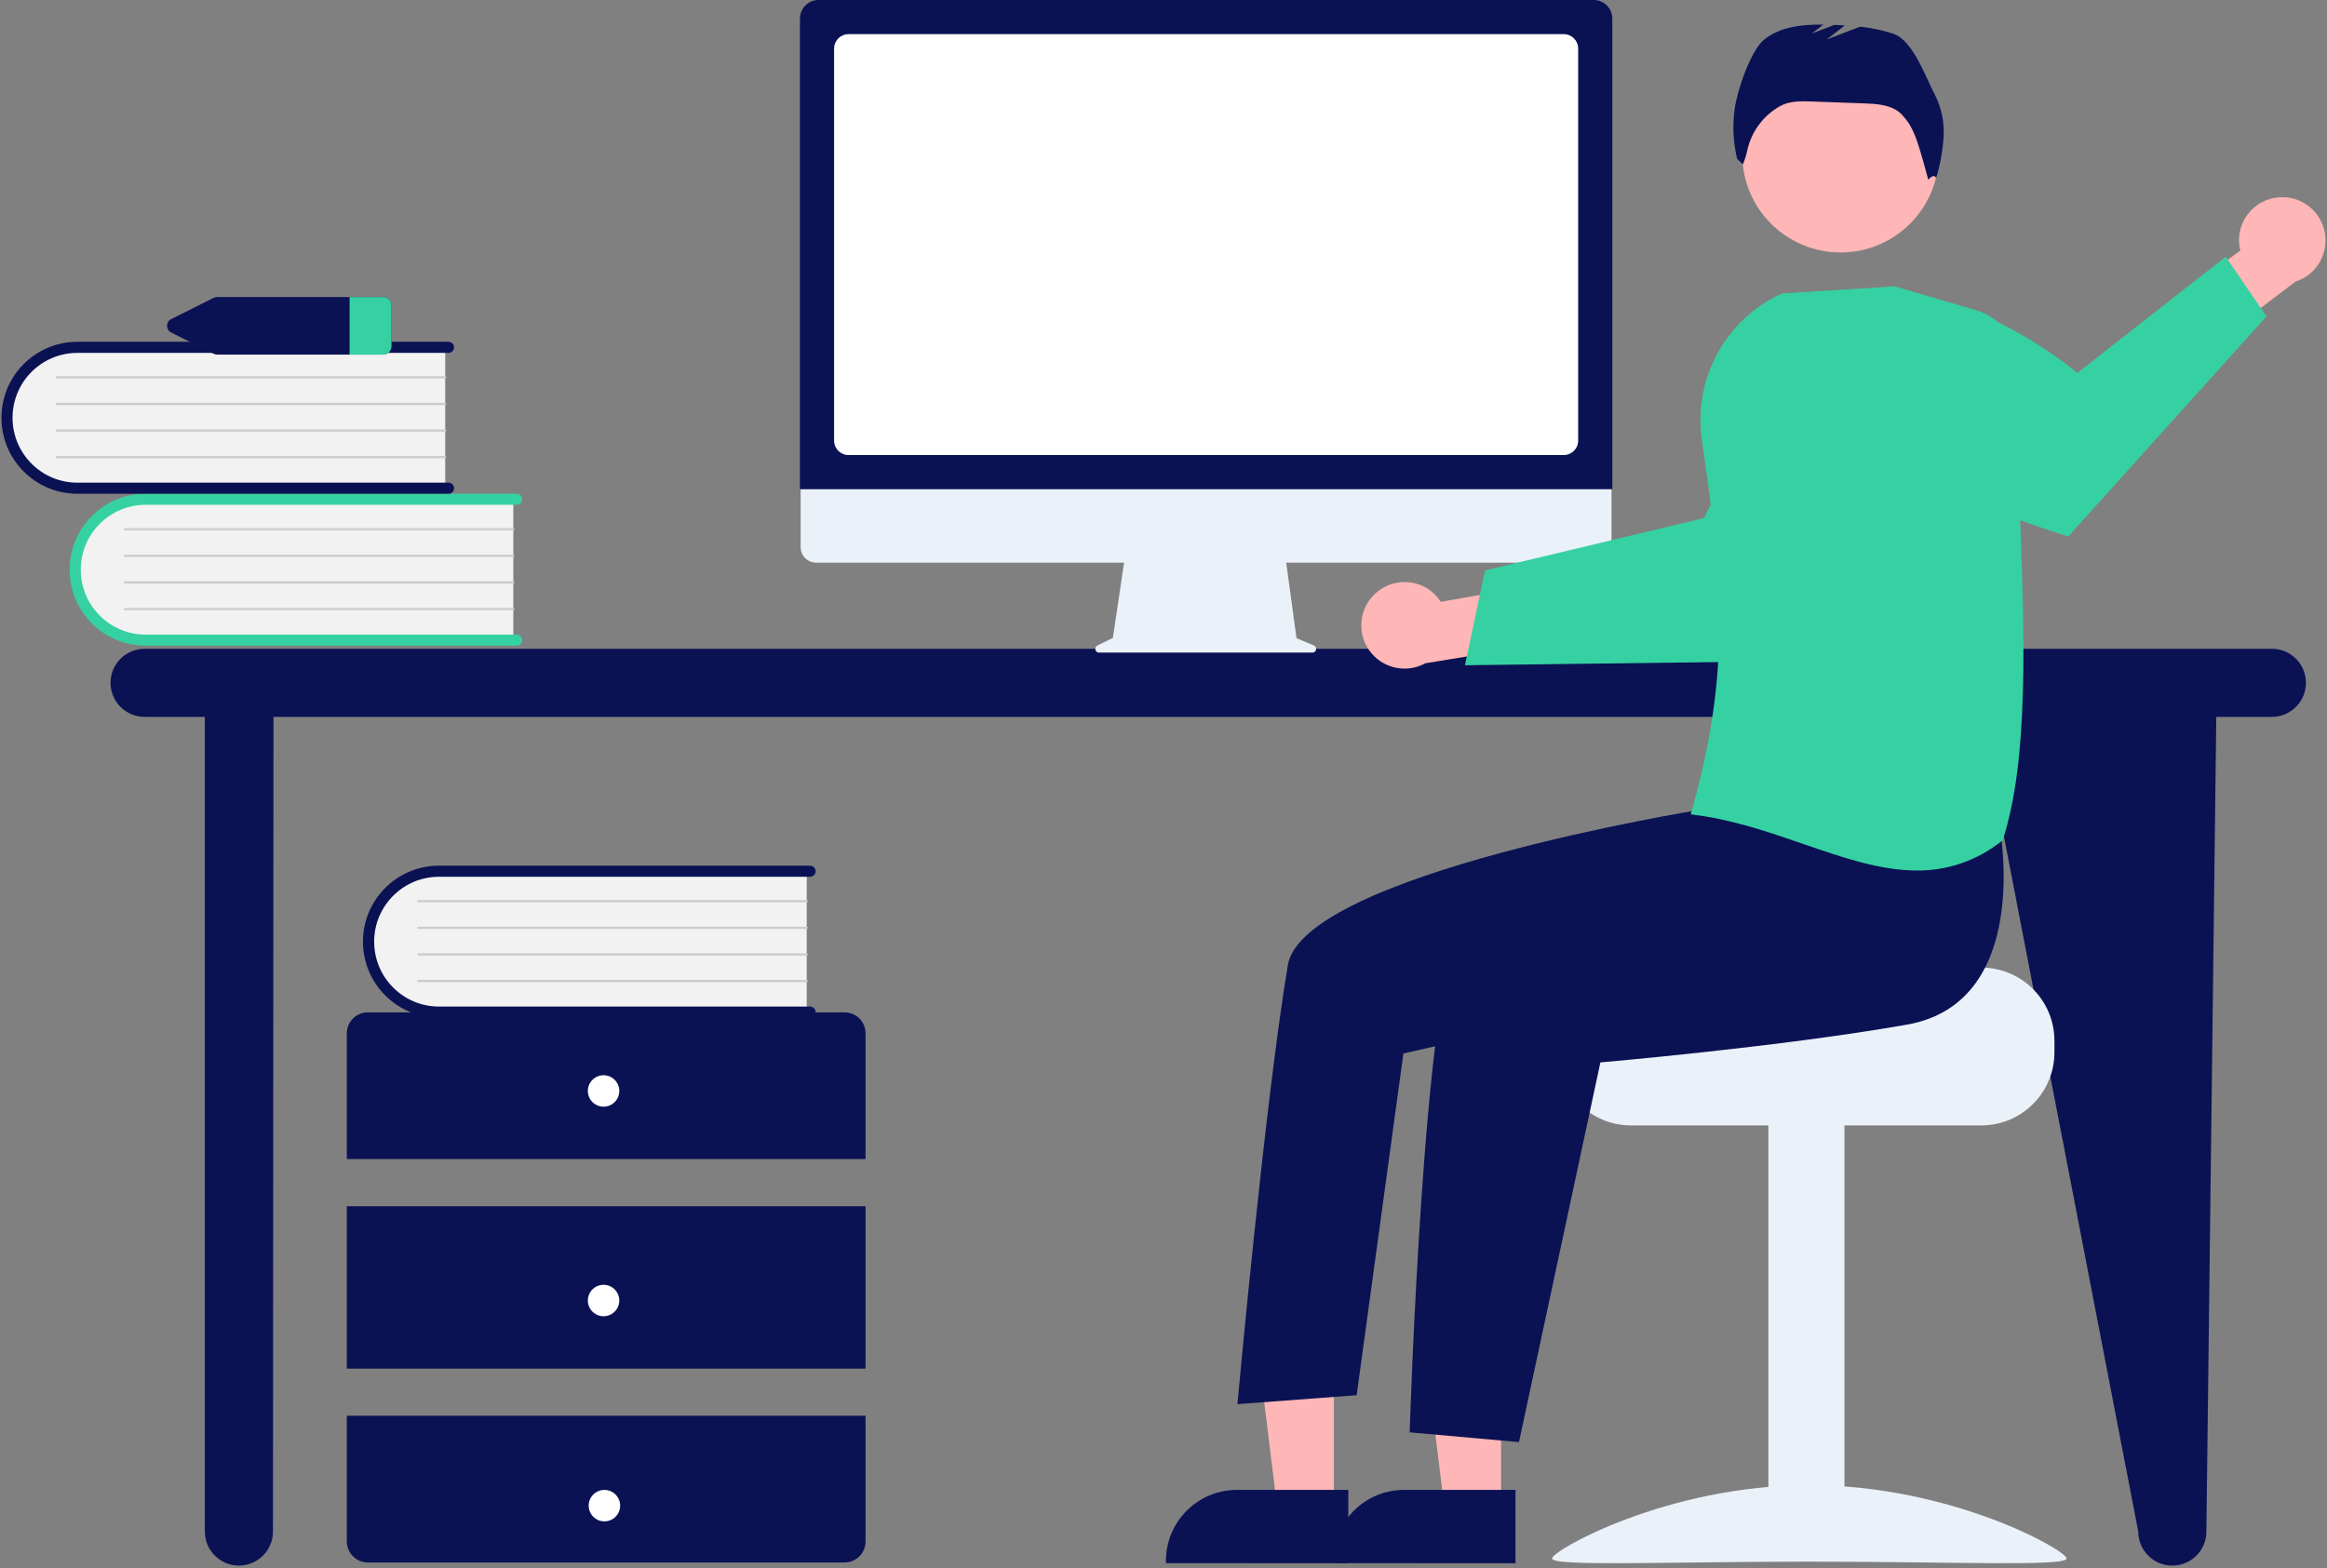 <?xml version="1.0" encoding="UTF-8"?>
<svg xmlns="http://www.w3.org/2000/svg" xmlns:xlink="http://www.w3.org/1999/xlink" width="500px" height="337px" viewBox="0 0 500 337" version="1.1">
<rect x="0" y="0" width="500" height="337" fill="#808080" stroke="none"/>
<g id="surface1">
<path style=" stroke:none;fill-rule:nonzero;fill:rgb(3.922%,7.059%,32.941%);fill-opacity:1;" d="M 488.152 139.438 L 31.07 139.438 C 27.027 139.438 23.75 142.715 23.75 146.758 C 23.75 150.801 27.027 154.074 31.07 154.074 L 44.016 154.074 L 44.016 329.164 C 44.016 333.207 47.293 336.484 51.332 336.484 C 55.375 336.484 58.652 333.207 58.652 329.164 L 58.762 154.074 L 425.621 154.074 L 459.445 329.164 C 459.445 333.207 462.723 336.484 466.762 336.484 C 470.805 336.484 474.082 333.207 474.082 329.164 L 476.211 154.074 L 488.152 154.074 C 492.195 154.074 495.473 150.801 495.473 146.758 C 495.473 142.715 492.195 139.438 488.152 139.438 Z M 488.152 139.438 "/>
<path style=" stroke:none;fill-rule:nonzero;fill:rgb(94.902%,94.902%,94.902%);fill-opacity:1;" d="M 110.297 106.824 L 110.297 137.82 L 32.66 137.82 C 27.125 138.012 21.906 135.234 18.969 130.539 C 16.035 125.84 15.832 119.934 18.434 115.043 C 21.031 110.148 26.047 107.02 31.582 106.824 C 31.941 106.812 32.301 106.812 32.66 106.824 Z M 110.297 106.824 "/>
<path style=" stroke:none;fill-rule:nonzero;fill:rgb(21.176%,81.961%,63.529%);fill-opacity:1;" d="M 112.207 137.582 C 112.207 138.242 111.672 138.773 111.016 138.773 L 31.277 138.773 C 22.262 138.77 14.957 131.457 14.957 122.441 C 14.957 113.43 22.262 106.117 31.277 106.113 L 111.016 106.113 C 111.441 106.109 111.836 106.34 112.047 106.707 C 112.262 107.078 112.262 107.531 112.047 107.902 C 111.836 108.27 111.441 108.496 111.016 108.496 L 31.277 108.496 C 23.582 108.508 17.352 114.75 17.352 122.441 C 17.352 130.137 23.582 136.379 31.277 136.391 L 111.016 136.391 C 111.672 136.391 112.207 136.926 112.207 137.582 Z M 112.207 137.582 "/>
<path style=" stroke:none;fill-rule:nonzero;fill:rgb(80%,80%,80%);fill-opacity:1;" d="M 110.297 113.98 L 26.867 113.98 C 26.734 113.98 26.629 113.875 26.625 113.742 C 26.625 113.613 26.73 113.504 26.863 113.504 L 110.297 113.504 C 110.43 113.504 110.535 113.609 110.535 113.742 C 110.535 113.871 110.43 113.977 110.297 113.98 Z M 110.297 113.98 "/>
<path style=" stroke:none;fill-rule:nonzero;fill:rgb(80%,80%,80%);fill-opacity:1;" d="M 110.297 119.699 L 26.867 119.699 C 26.734 119.699 26.629 119.594 26.625 119.465 C 26.625 119.332 26.73 119.227 26.863 119.223 L 110.297 119.223 C 110.43 119.227 110.535 119.332 110.535 119.461 C 110.535 119.594 110.43 119.699 110.297 119.699 Z M 110.297 119.699 "/>
<path style=" stroke:none;fill-rule:nonzero;fill:rgb(80%,80%,80%);fill-opacity:1;" d="M 110.297 125.422 L 26.867 125.422 C 26.734 125.422 26.629 125.316 26.625 125.188 C 26.625 125.055 26.73 124.949 26.863 124.945 L 110.297 124.945 C 110.43 124.945 110.535 125.055 110.535 125.184 C 110.535 125.316 110.43 125.422 110.297 125.422 Z M 110.297 125.422 "/>
<path style=" stroke:none;fill-rule:nonzero;fill:rgb(80%,80%,80%);fill-opacity:1;" d="M 110.297 131.145 L 26.867 131.145 C 26.734 131.145 26.629 131.039 26.625 130.906 C 26.625 130.777 26.73 130.668 26.863 130.668 L 110.297 130.668 C 110.43 130.668 110.535 130.773 110.535 130.906 C 110.535 131.035 110.43 131.145 110.297 131.145 Z M 110.297 131.145 "/>
<path style=" stroke:none;fill-rule:nonzero;fill:rgb(94.902%,94.902%,94.902%);fill-opacity:1;" d="M 95.664 74.176 L 95.664 105.168 L 18.023 105.168 C 9.465 105.465 2.289 98.77 1.988 90.211 C 1.691 81.652 8.387 74.473 16.945 74.176 C 17.305 74.16 17.664 74.16 18.023 74.176 Z M 95.664 74.176 "/>
<path style=" stroke:none;fill-rule:nonzero;fill:rgb(3.922%,7.059%,32.941%);fill-opacity:1;" d="M 97.57 104.93 C 97.57 105.586 97.035 106.121 96.379 106.121 L 16.641 106.121 C 7.621 106.121 0.312 98.809 0.312 89.789 C 0.312 80.77 7.621 73.457 16.641 73.457 L 96.379 73.457 C 96.805 73.457 97.199 73.688 97.41 74.055 C 97.625 74.422 97.625 74.879 97.41 75.246 C 97.199 75.617 96.805 75.844 96.379 75.844 L 16.641 75.844 C 8.938 75.844 2.695 82.086 2.695 89.789 C 2.695 97.492 8.938 103.738 16.641 103.738 L 96.379 103.738 C 97.035 103.738 97.57 104.27 97.57 104.93 Z M 97.57 104.93 "/>
<path style=" stroke:none;fill-rule:nonzero;fill:rgb(80%,80%,80%);fill-opacity:1;" d="M 95.664 81.328 L 12.23 81.328 C 12.098 81.328 11.992 81.223 11.992 81.09 C 11.988 80.957 12.094 80.852 12.227 80.848 L 95.664 80.848 C 95.793 80.852 95.898 80.957 95.898 81.086 C 95.898 81.219 95.793 81.324 95.664 81.328 Z M 95.664 81.328 "/>
<path style=" stroke:none;fill-rule:nonzero;fill:rgb(80%,80%,80%);fill-opacity:1;" d="M 95.664 87.047 L 12.23 87.047 C 12.098 87.051 11.992 86.945 11.992 86.812 C 11.988 86.68 12.094 86.574 12.227 86.57 L 95.664 86.57 C 95.793 86.574 95.898 86.68 95.898 86.809 C 95.898 86.941 95.793 87.047 95.664 87.047 Z M 95.664 87.047 "/>
<path style=" stroke:none;fill-rule:nonzero;fill:rgb(80%,80%,80%);fill-opacity:1;" d="M 95.664 92.77 L 12.23 92.77 C 12.098 92.77 11.992 92.664 11.992 92.535 C 11.988 92.402 12.094 92.297 12.227 92.293 L 95.664 92.293 C 95.793 92.297 95.898 92.402 95.898 92.531 C 95.898 92.664 95.793 92.77 95.664 92.77 Z M 95.664 92.77 "/>
<path style=" stroke:none;fill-rule:nonzero;fill:rgb(80%,80%,80%);fill-opacity:1;" d="M 95.664 98.492 L 12.23 98.492 C 12.098 98.492 11.992 98.387 11.992 98.254 C 11.988 98.125 12.094 98.016 12.227 98.016 L 95.664 98.016 C 95.793 98.016 95.898 98.121 95.898 98.254 C 95.898 98.383 95.793 98.488 95.664 98.492 Z M 95.664 98.492 "/>
<path style=" stroke:none;fill-rule:nonzero;fill:rgb(3.922%,7.059%,32.941%);fill-opacity:1;" d="M 185.98 249.109 L 185.98 222.086 C 185.98 219.598 183.965 217.582 181.477 217.582 L 79.027 217.582 C 76.539 217.582 74.523 219.598 74.523 222.086 L 74.523 249.109 Z M 185.98 249.109 "/>
<path style=" stroke:none;fill-rule:nonzero;fill:rgb(3.922%,7.059%,32.941%);fill-opacity:1;" d="M 74.523 259.242 L 185.98 259.242 L 185.98 294.148 L 74.523 294.148 Z M 74.523 259.242 "/>
<path style=" stroke:none;fill-rule:nonzero;fill:rgb(3.922%,7.059%,32.941%);fill-opacity:1;" d="M 74.523 304.281 L 74.523 331.305 C 74.523 333.793 76.539 335.809 79.027 335.809 L 181.477 335.809 C 183.965 335.809 185.98 333.793 185.98 331.305 L 185.98 304.281 Z M 74.523 304.281 "/>
<path style=" stroke:none;fill-rule:nonzero;fill:rgb(100%,100%,100%);fill-opacity:1;" d="M 133.066 234.473 C 133.066 236.336 131.555 237.852 129.691 237.852 C 127.824 237.852 126.312 236.336 126.312 234.473 C 126.312 232.605 127.824 231.094 129.691 231.094 C 131.555 231.094 133.066 232.605 133.066 234.473 Z M 133.066 234.473 "/>
<path style=" stroke:none;fill-rule:nonzero;fill:rgb(100%,100%,100%);fill-opacity:1;" d="M 133.066 279.512 C 133.066 281.379 131.555 282.891 129.691 282.891 C 127.824 282.891 126.312 281.379 126.312 279.512 C 126.312 277.648 127.824 276.133 129.691 276.133 C 131.555 276.133 133.066 277.648 133.066 279.512 Z M 133.066 279.512 "/>
<path style=" stroke:none;fill-rule:nonzero;fill:rgb(100%,100%,100%);fill-opacity:1;" d="M 133.25 323.598 C 133.25 325.465 131.734 326.977 129.871 326.977 C 128.004 326.977 126.492 325.465 126.492 323.598 C 126.492 321.73 128.004 320.219 129.871 320.219 C 131.734 320.219 133.25 321.73 133.25 323.598 Z M 133.25 323.598 "/>
<path style=" stroke:none;fill-rule:nonzero;fill:rgb(94.902%,94.902%,94.902%);fill-opacity:1;" d="M 173.344 186.77 L 173.344 217.762 L 95.707 217.762 C 87.152 218.055 79.98 211.359 79.684 202.809 C 79.383 194.254 86.074 187.074 94.625 186.77 C 94.984 186.758 95.344 186.758 95.707 186.77 Z M 173.344 186.77 "/>
<path style=" stroke:none;fill-rule:nonzero;fill:rgb(3.922%,7.059%,32.941%);fill-opacity:1;" d="M 175.25 217.527 C 175.25 218.184 174.719 218.715 174.059 218.719 L 94.324 218.719 C 85.305 218.719 77.996 211.414 77.988 202.395 C 77.984 193.379 85.285 186.062 94.301 186.055 L 174.059 186.055 C 174.488 186.055 174.883 186.281 175.094 186.652 C 175.309 187.02 175.309 187.477 175.094 187.844 C 174.883 188.215 174.488 188.441 174.059 188.438 L 94.324 188.438 C 86.629 188.449 80.395 194.691 80.395 202.387 C 80.395 210.082 86.629 216.324 94.324 216.336 L 174.059 216.336 C 174.719 216.336 175.25 216.867 175.25 217.527 Z M 175.25 217.527 "/>
<path style=" stroke:none;fill-rule:nonzero;fill:rgb(80%,80%,80%);fill-opacity:1;" d="M 173.344 193.922 L 89.914 193.922 C 89.781 193.922 89.676 193.82 89.672 193.688 C 89.672 193.555 89.777 193.449 89.906 193.445 L 173.344 193.445 C 173.477 193.445 173.582 193.555 173.582 193.684 C 173.582 193.816 173.477 193.922 173.344 193.922 Z M 173.344 193.922 "/>
<path style=" stroke:none;fill-rule:nonzero;fill:rgb(80%,80%,80%);fill-opacity:1;" d="M 173.344 199.645 L 89.914 199.645 C 89.781 199.645 89.676 199.539 89.672 199.41 C 89.672 199.277 89.777 199.172 89.906 199.168 L 173.344 199.168 C 173.477 199.172 173.582 199.277 173.582 199.406 C 173.582 199.539 173.477 199.645 173.344 199.645 Z M 173.344 199.645 "/>
<path style=" stroke:none;fill-rule:nonzero;fill:rgb(80%,80%,80%);fill-opacity:1;" d="M 173.344 205.367 L 89.914 205.367 C 89.781 205.367 89.676 205.262 89.672 205.129 C 89.672 204.996 89.777 204.891 89.906 204.891 L 173.344 204.891 C 173.477 204.891 173.582 204.996 173.582 205.129 C 173.582 205.258 173.477 205.367 173.344 205.367 Z M 173.344 205.367 "/>
<path style=" stroke:none;fill-rule:nonzero;fill:rgb(80%,80%,80%);fill-opacity:1;" d="M 173.344 211.086 L 89.914 211.086 C 89.781 211.09 89.676 210.984 89.672 210.852 C 89.672 210.723 89.777 210.613 89.906 210.609 L 173.344 210.609 C 173.477 210.613 173.582 210.719 173.582 210.852 C 173.582 210.98 173.477 211.086 173.344 211.086 Z M 173.344 211.086 "/>
<path style=" stroke:none;fill-rule:nonzero;fill:rgb(3.922%,7.059%,32.941%);fill-opacity:1;" d="M 82.16 63.836 L 46.789 63.836 C 46.453 63.836 46.121 63.91 45.82 64.059 L 36.891 68.531 C 36.293 68.785 35.902 69.375 35.902 70.027 C 35.902 70.68 36.293 71.27 36.891 71.523 L 45.82 75.996 C 46.121 76.145 46.453 76.219 46.789 76.219 L 82.16 76.219 C 83.176 76.277 84.047 75.512 84.121 74.496 L 84.121 65.559 C 84.047 64.543 83.176 63.777 82.16 63.836 Z M 82.16 63.836 "/>
<path style=" stroke:none;fill-rule:nonzero;fill:rgb(21.176%,81.961%,63.529%);fill-opacity:1;" d="M 84.121 65.559 L 84.121 74.496 C 84.051 75.512 83.176 76.277 82.16 76.219 L 75.113 76.219 L 75.113 63.836 L 82.16 63.836 C 83.176 63.777 84.051 64.543 84.121 65.559 Z M 84.121 65.559 "/>
<path style=" stroke:none;fill-rule:nonzero;fill:rgb(92.157%,94.51%,97.255%);fill-opacity:1;" d="M 282.316 138.734 L 278.582 137.16 L 276.023 118.438 L 241.902 118.438 L 239.125 137.086 L 235.781 138.754 C 235.453 138.922 235.281 139.289 235.367 139.648 C 235.449 140.008 235.77 140.258 236.137 140.258 L 282.012 140.258 C 282.387 140.258 282.715 139.992 282.789 139.621 C 282.863 139.254 282.668 138.879 282.316 138.734 Z M 282.316 138.734 "/>
<path style=" stroke:none;fill-rule:nonzero;fill:rgb(92.157%,94.51%,97.255%);fill-opacity:1;" d="M 342.949 120.93 L 175.348 120.93 C 173.516 120.926 172.035 119.438 172.035 117.609 L 172.035 93.973 L 346.262 93.973 L 346.262 117.609 C 346.262 119.438 344.781 120.926 342.949 120.93 Z M 342.949 120.93 "/>
<path style=" stroke:none;fill-rule:nonzero;fill:rgb(3.922%,7.059%,32.941%);fill-opacity:1;" d="M 346.438 105.141 L 171.883 105.141 L 171.883 4.004 C 171.883 1.793 173.676 0.004 175.883 0 L 342.434 0 C 344.645 0.004 346.434 1.793 346.438 4.004 Z M 346.438 105.141 "/>
<path style=" stroke:none;fill-rule:nonzero;fill:rgb(100%,100%,100%);fill-opacity:1;" d="M 336.012 97.801 L 182.309 97.801 C 180.605 97.801 179.223 96.418 179.223 94.715 L 179.223 10.426 C 179.223 8.723 180.605 7.344 182.309 7.34 L 336.012 7.34 C 337.715 7.344 339.098 8.723 339.098 10.426 L 339.098 94.715 C 339.098 96.418 337.715 97.801 336.012 97.801 Z M 336.012 97.801 "/>
<path style=" stroke:none;fill-rule:nonzero;fill:rgb(100%,71.373%,71.373%);fill-opacity:1;" d="M 295.527 127.543 C 297.539 125.688 300.266 124.816 302.977 125.164 C 305.691 125.512 308.109 127.047 309.582 129.352 L 330.375 125.652 L 335.699 137.742 L 306.266 142.551 C 302.145 144.82 296.973 143.645 294.234 139.816 C 291.492 135.988 292.051 130.715 295.527 127.543 Z M 295.527 127.543 "/>
<path style=" stroke:none;fill-rule:nonzero;fill:rgb(21.176%,81.961%,63.529%);fill-opacity:1;" d="M 314.777 142.977 L 336.449 142.707 L 339.195 142.668 L 383.293 142.113 C 383.293 142.113 395.27 130.688 405.695 118.922 L 404.234 108.352 C 402.809 97.977 397.66 88.473 389.75 81.605 C 374.82 91.586 366.156 111.344 366.156 111.344 L 338.816 117.883 L 336.078 118.535 L 319.09 122.598 Z M 314.777 142.977 "/>
<path style=" stroke:none;fill-rule:nonzero;fill:rgb(92.157%,94.51%,97.255%);fill-opacity:1;" d="M 425.73 207.957 L 385.273 207.957 C 385.273 209.691 341.047 211.102 341.047 211.102 C 340.074 211.832 339.184 212.68 338.398 213.613 C 336.035 216.43 334.746 219.988 334.754 223.664 L 334.754 226.176 C 334.758 234.848 341.785 241.879 350.457 241.879 L 425.73 241.879 C 434.398 241.871 441.426 234.844 441.434 226.176 L 441.434 223.664 C 441.422 214.996 434.398 207.969 425.73 207.957 Z M 425.73 207.957 "/>
<path style=" stroke:none;fill-rule:nonzero;fill:rgb(92.157%,94.51%,97.255%);fill-opacity:1;" d="M 379.98 241.254 L 396.312 241.254 L 396.312 335.527 L 379.98 335.527 Z M 379.98 241.254 "/>
<path style=" stroke:none;fill-rule:nonzero;fill:rgb(92.157%,94.51%,97.255%);fill-opacity:1;" d="M 333.5 334.957 C 333.5 336.723 358.246 335.637 388.773 335.637 C 419.301 335.637 444.047 336.723 444.047 334.957 C 444.047 333.191 419.301 319.195 388.773 319.195 C 358.246 319.195 333.5 333.191 333.5 334.957 Z M 333.5 334.957 "/>
<path style=" stroke:none;fill-rule:nonzero;fill:rgb(100%,71.373%,71.373%);fill-opacity:1;" d="M 322.531 324.184 L 310.375 324.184 L 304.594 277.297 L 322.531 277.297 Z M 322.531 324.184 "/>
<path style=" stroke:none;fill-rule:nonzero;fill:rgb(3.922%,7.059%,32.941%);fill-opacity:1;" d="M 325.629 335.969 L 286.441 335.965 L 286.441 335.469 C 286.441 327.043 293.27 320.215 301.695 320.215 L 325.629 320.215 Z M 325.629 335.969 "/>
<path style=" stroke:none;fill-rule:nonzero;fill:rgb(100%,71.373%,71.373%);fill-opacity:1;" d="M 286.609 324.184 L 274.453 324.184 L 268.676 277.297 L 286.609 277.297 Z M 286.609 324.184 "/>
<path style=" stroke:none;fill-rule:nonzero;fill:rgb(3.922%,7.059%,32.941%);fill-opacity:1;" d="M 289.707 335.969 L 250.52 335.965 L 250.52 335.469 C 250.52 327.043 257.352 320.215 265.773 320.215 L 289.711 320.215 Z M 289.707 335.969 "/>
<path style=" stroke:none;fill-rule:nonzero;fill:rgb(100%,71.373%,71.373%);fill-opacity:1;" d="M 416.613 33.125 C 416.613 44.797 407.152 54.262 395.48 54.262 C 383.809 54.262 374.348 44.797 374.348 33.125 C 374.348 21.453 383.809 11.992 395.48 11.992 C 407.152 11.992 416.613 21.453 416.613 33.125 Z M 416.613 33.125 "/>
<path style=" stroke:none;fill-rule:nonzero;fill:rgb(3.922%,7.059%,32.941%);fill-opacity:1;" d="M 429.684 177.934 C 429.684 177.934 436.773 215.434 409.797 220.207 C 382.816 224.98 343.875 228.336 343.875 228.336 L 326.383 309.941 L 302.891 307.844 C 302.891 307.844 306.016 209.609 313.699 201.926 C 321.383 194.242 369.949 171.227 369.949 171.227 Z M 429.684 177.934 "/>
<path style=" stroke:none;fill-rule:nonzero;fill:rgb(3.922%,7.059%,32.941%);fill-opacity:1;" d="M 376.992 162.219 L 365.195 174.059 C 365.195 174.059 280 187.781 276.711 207.461 C 271.75 237.172 265.887 301.785 265.887 301.785 L 291.504 299.863 L 301.547 226.418 L 342.531 217.094 L 389.16 191.68 Z M 376.992 162.219 "/>
<path style=" stroke:none;fill-rule:nonzero;fill:rgb(3.922%,7.059%,32.941%);fill-opacity:1;" d="M 415.816 20.512 C 413.73 16.574 411.078 8.727 406.867 7.273 C 404.531 6.5 402.113 5.984 399.664 5.738 L 392.504 8.492 L 396.398 5.461 C 395.645 5.418 394.883 5.379 394.125 5.352 L 389.301 7.207 L 391.77 5.285 C 387.266 5.238 382.621 5.707 379.133 8.449 C 376.156 10.785 373.211 19.637 372.734 23.391 C 372.227 26.977 372.402 30.633 373.262 34.152 L 374.484 35.316 C 374.91 34.336 375.234 33.312 375.445 32.262 C 376.328 28.297 378.844 24.891 382.367 22.871 L 382.434 22.832 C 384.484 21.676 386.973 21.73 389.324 21.816 L 400.496 22.219 C 403.184 22.312 406.074 22.484 408.172 24.172 C 409.504 25.414 410.551 26.93 411.242 28.617 C 412.281 30.719 414.316 38.645 414.316 38.645 C 414.316 38.645 415.469 37.148 416.02 38.262 C 416.902 35.355 417.441 32.355 417.621 29.324 C 417.797 26.277 417.176 23.242 415.816 20.512 Z M 415.816 20.512 "/>
<path style=" stroke:none;fill-rule:nonzero;fill:rgb(100%,71.373%,71.373%);fill-opacity:1;" d="M 489.727 42.406 C 486.996 42.586 484.488 43.969 482.875 46.176 C 481.258 48.383 480.707 51.191 481.363 53.848 L 464.371 66.383 L 469.469 78.57 L 493.219 60.527 C 497.703 59.098 500.41 54.539 499.52 49.918 C 498.629 45.293 494.422 42.066 489.727 42.406 Z M 489.727 42.406 "/>
<path style=" stroke:none;fill-rule:nonzero;fill:rgb(21.176%,81.961%,63.529%);fill-opacity:1;" d="M 486.992 68.004 L 444.391 115.32 C 444.391 115.32 424.02 108.801 408.262 101.727 L 401.184 79.984 C 399.539 74.941 398.84 69.637 399.113 64.34 C 420.957 58.527 446.359 80.156 446.359 80.156 L 478.25 55.176 Z M 486.992 68.004 "/>
<path style=" stroke:none;fill-rule:nonzero;fill:rgb(21.176%,81.961%,63.529%);fill-opacity:1;" d="M 387.586 181.43 C 379.988 178.805 372.129 176.09 363.648 175.07 L 363.285 175.023 L 363.387 174.672 C 372.164 143.859 369.973 124.145 365.672 94.535 C 363.793 81.418 370.77 68.629 382.812 63.109 L 382.867 63.086 L 407.074 61.547 L 407.133 61.543 L 424.742 66.723 C 429.945 68.266 433.484 73.09 433.387 78.52 C 433.195 88.258 433.602 99.133 434.027 110.641 C 434.988 136.465 435.98 163.164 430.344 180.488 L 430.312 180.582 L 430.238 180.641 C 425.055 184.863 418.562 187.145 411.879 187.09 C 403.977 187.09 395.91 184.305 387.586 181.43 Z M 387.586 181.43 "/>
</g>
</svg>
